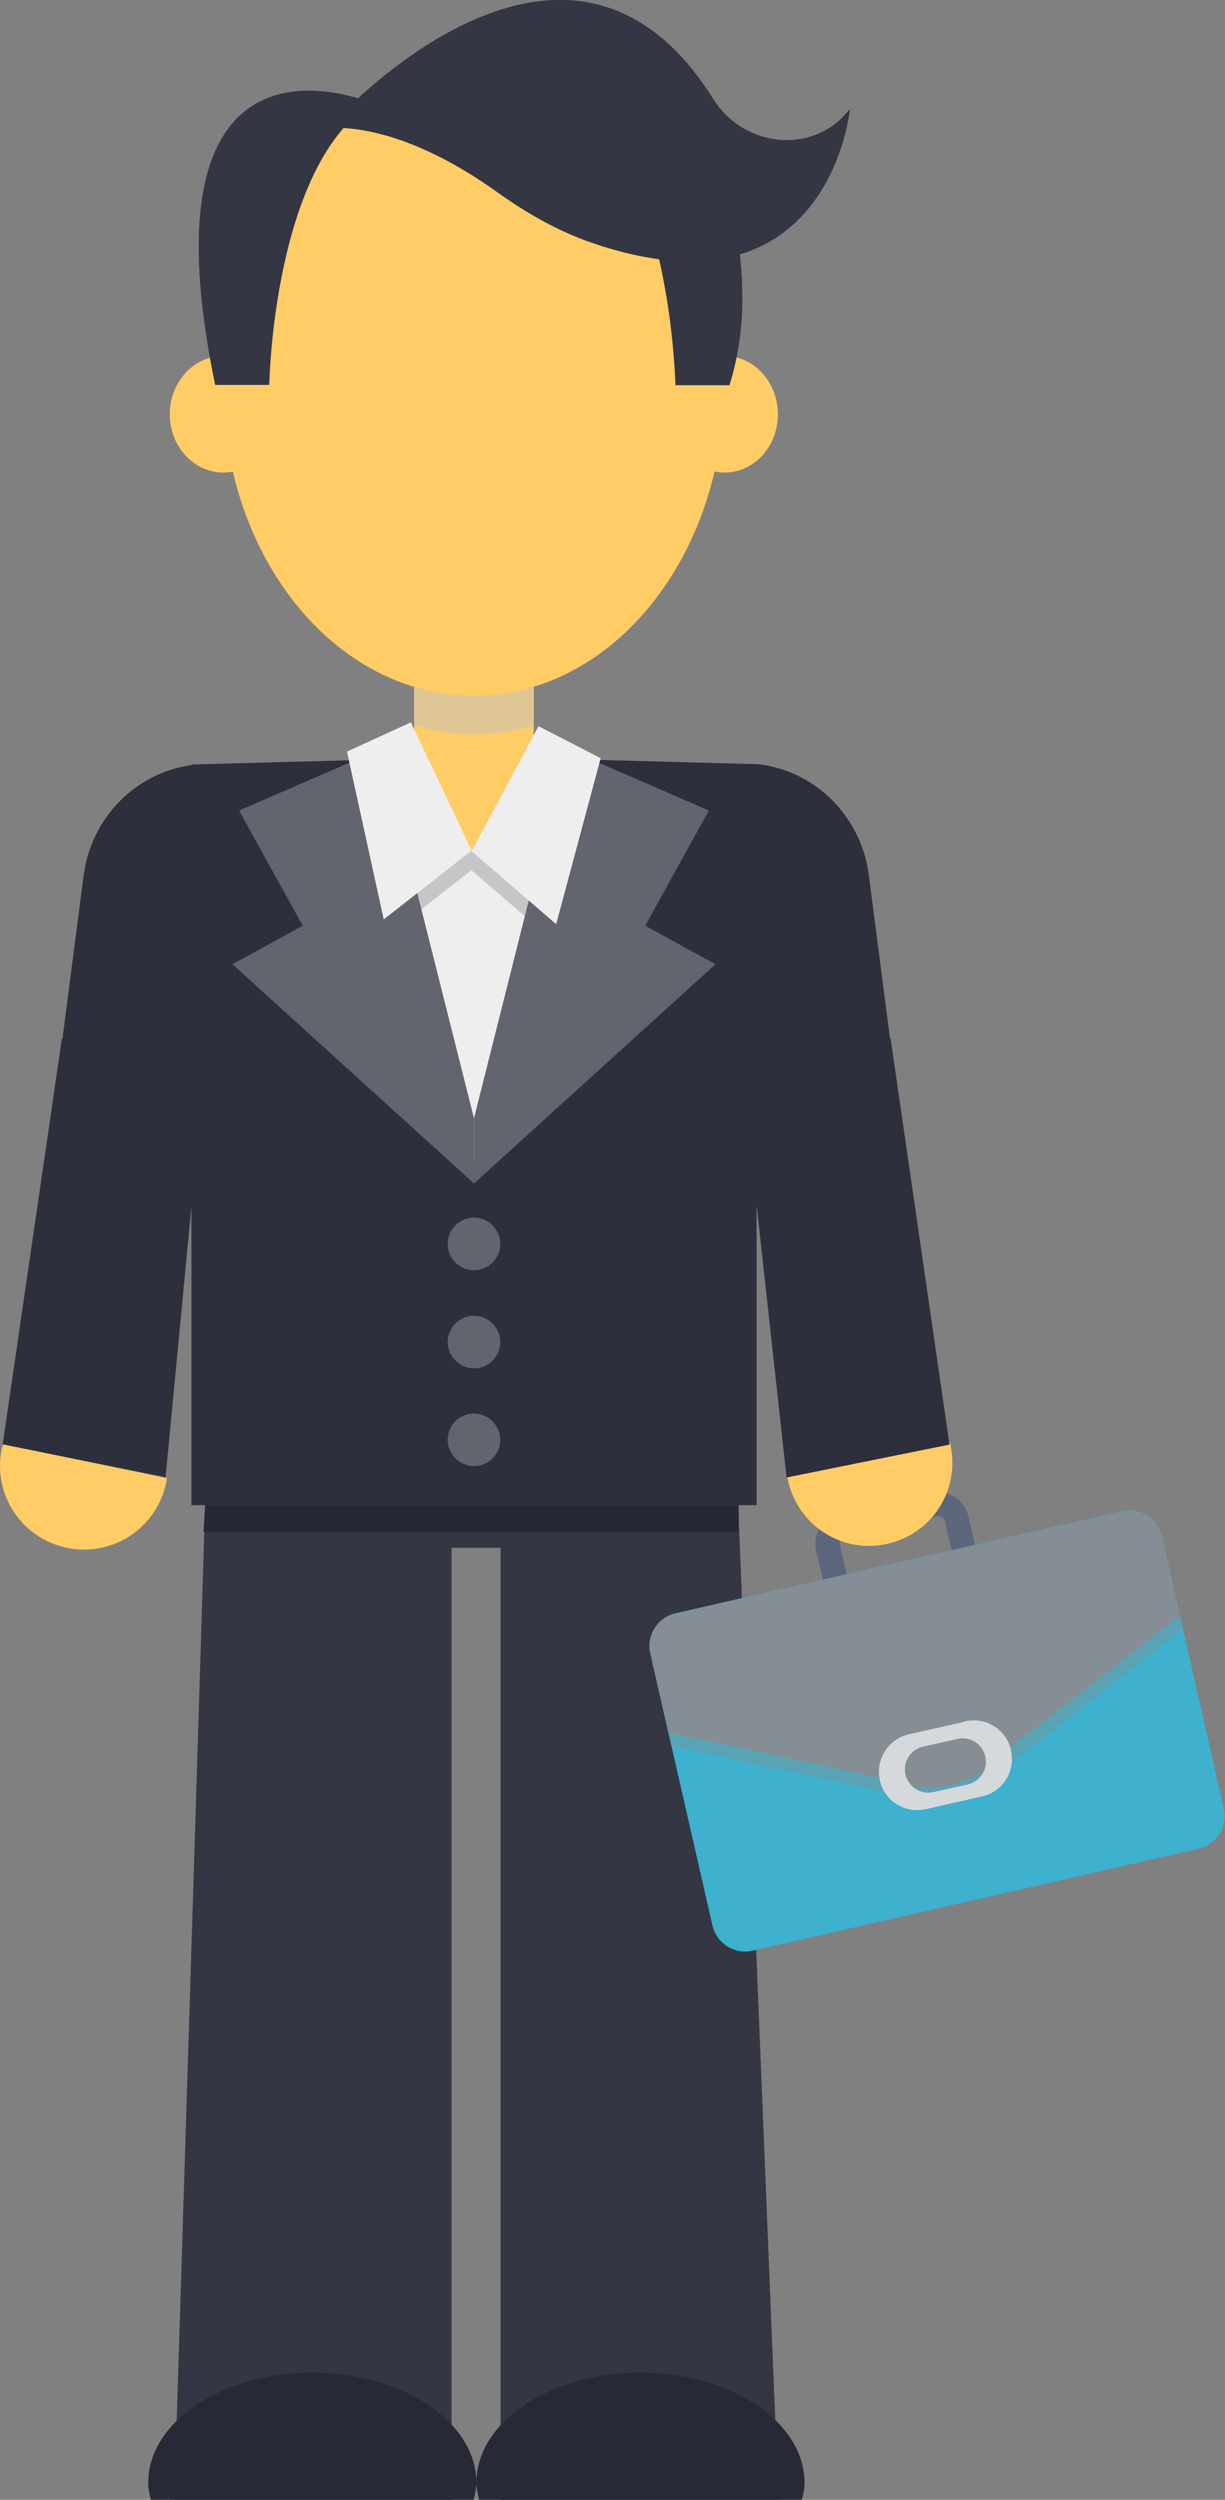 <?xml version="1.0" encoding="UTF-8"?>
<svg xmlns="http://www.w3.org/2000/svg" viewBox="0 0 40.99 83.58">
  <rect x="0" y="0" width="40.99" height="83.58" fill="#808080" stroke="none"/>
  <defs>
    <style>
      .cls-1 {
        fill: #62646e;
      }

      .cls-1, .cls-2, .cls-3, .cls-4, .cls-5, .cls-6, .cls-7, .cls-8, .cls-9, .cls-10, .cls-11, .cls-12, .cls-13 {
        stroke-width: 0px;
      }

      .cls-2 {
        fill: #2d2f3c;
      }

      .cls-3 {
        fill: #cec5ae;
      }

      .cls-4 {
        fill: #eeeeef;
      }

      .cls-5 {
        fill: #5c667c;
      }

      .cls-6 {
        fill: #272937;
      }

      .cls-7 {
        fill: #848e94;
      }

      .cls-8 {
        fill: #c6c6c9;
      }

      .cls-9 {
        fill: #3db1cd;
      }

      .cls-14 {
        isolation: isolate;
      }

      .cls-10 {
        fill: #252835;
      }

      .cls-11 {
        fill: #fc6;
      }

      .cls-12 {
        fill: #d6d9db;
      }

      .cls-15 {
        opacity: .42;
      }

      .cls-15, .cls-16 {
        mix-blend-mode: multiply;
      }

      .cls-13 {
        fill: #343643;
      }

      .cls-16 {
        opacity: .65;
      }
    </style>
  </defs>
  <g class="cls-14">
    <g id="Calque_2" data-name="Calque 2">
      <g id="Layer_1" data-name="Layer 1">
        <g>
          <g>
            <g>
              <polygon class="cls-13" points="15.11 48.81 6.91 48.81 6.49 62.42 5.83 83.58 15.11 83.58 15.11 48.81"/>
              <polygon class="cls-13" points="16.75 83.58 26.05 83.58 25.19 62.42 24.64 48.81 16.75 48.81 16.75 83.58"/>
            </g>
            <path class="cls-6" d="M15.85,83.58c.04-.19.09-.38.09-.57,0-2.03-2.46-3.68-5.49-3.68s-5.49,1.65-5.49,3.68c0,.2.04.38.09.57h10.81Z"/>
            <path class="cls-6" d="M16.03,83.58c-.04-.19-.09-.38-.09-.57,0-2.03,2.46-3.68,5.49-3.68s5.49,1.65,5.49,3.68c0,.2-.04.38-.09.57h-10.81Z"/>
          </g>
          <rect class="cls-13" x="6.89" y="49.71" width="17.83" height="2.04"/>
          <g>
            <path class="cls-5" d="M32.01,53.57l-3.09.71c-.55.13-1.1-.22-1.23-.77l-.38-1.66c-.13-.55.22-1.1.77-1.23l3.09-.7c.55-.13,1.1.22,1.23.77l.38,1.66c.13.55-.22,1.1-.77,1.23ZM28.27,51.4c-.12.03-.19.14-.16.26l.38,1.66c.03.12.14.19.26.16l3.09-.7c.12-.03.19-.14.16-.26l-.38-1.66c-.03-.12-.14-.19-.26-.16l-3.09.71Z"/>
            <path class="cls-9" d="M40.12,61.81l-14.94,3.41c-.6.14-1.2-.24-1.34-.84l-2.08-9.1c-.14-.6.24-1.2.84-1.34l14.94-3.41c.6-.14,1.2.24,1.34.84l2.07,9.1c.14.6-.24,1.2-.84,1.34Z"/>
            <g class="cls-15">
              <path class="cls-7" d="M21.86,55.74l.6,2.64,7.13,1.53c1.46.68,3.2.29,4.22-.96l5.76-4.47-.6-2.64c-.14-.6-.74-.98-1.34-.84l-14.94,3.41c-.6.14-.98.74-.84,1.34Z"/>
            </g>
            <path class="cls-7" d="M21.77,55.28l.6,2.64,7.13,1.53c1.46.68,3.2.29,4.22-.96l5.76-4.47-.6-2.64c-.14-.6-.74-.98-1.34-.84l-14.94,3.41c-.6.14-.98.74-.84,1.34Z"/>
            <path class="cls-12" d="M32.3,57.56l-1.9.43c-.68.16-1.11.84-.96,1.52v.02c.16.69.84,1.11,1.53.96l1.9-.43c.69-.16,1.11-.84.96-1.52v-.03c-.16-.69-.84-1.11-1.53-.96ZM32.97,58.73c.1.42-.17.83-.58.93l-1.16.26c-.42.09-.83-.17-.93-.58h0c-.1-.43.17-.85.58-.94l1.16-.26c.42-.1.83.17.93.58v.02Z"/>
          </g>
          <g>
            <path class="cls-11" d="M.06,48.44c.01-.05.03-.1.05-.15l5.47,1.13c0,.05,0,.1-.02.15-.31,1.52-1.8,2.5-3.32,2.18-1.52-.31-2.5-1.8-2.18-3.32Z"/>
            <path class="cls-11" d="M31.82,48.36c-.01-.05-.03-.1-.05-.15l-5.43,1.1c0,.05,0,.1.02.15.31,1.51,1.77,2.48,3.28,2.17,1.51-.31,2.48-1.77,2.17-3.28Z"/>
            <g>
              <rect class="cls-11" x="13.86" y="22.07" width="4" height="7.93"/>
              <g class="cls-16">
                <path class="cls-3" d="M13.86,22.38v1.87c.64.2,1.31.31,2,.31s1.36-.11,2-.31v-1.87h-4Z"/>
              </g>
              <path class="cls-11" d="M24.24,12.87c0,5.74-3.75,10.39-8.39,10.39s-8.39-4.65-8.39-10.39S11.23,2.48,15.86,2.48s8.39,4.65,8.39,10.39Z"/>
              <path class="cls-11" d="M26.03,13.85c0,1.08-.8,1.95-1.79,1.95s-1.79-.88-1.79-1.95.8-1.95,1.79-1.95,1.79.88,1.79,1.95Z"/>
              <path class="cls-11" d="M9.26,13.85c0,1.08-.8,1.95-1.79,1.95s-1.79-.88-1.79-1.95.8-1.95,1.79-1.95,1.79.88,1.79,1.95Z"/>
              <path class="cls-13" d="M12.44,3.45S4.53,0,7.2,12.87h1.81s.12-7.3,3.43-9.42Z"/>
              <path class="cls-13" d="M21.35,6.39c1.18,2.88,1.25,6.49,1.25,6.49h1.81c.87-2.82.14-4.92.2-6.49h-3.26Z"/>
              <path class="cls-13" d="M11.01,4.25s7.87-8.9,12.85-.95c1.01,1.61,3.27,1.89,4.49.45.03-.04.06-.07.09-.11,0,0-.67,7.21-8.63,4.48-1.14-.39-2.2-1-3.18-1.7-1.24-.89-3.45-2.21-5.63-2.15Z"/>
              <polygon class="cls-4" points="18.66 25.69 15.78 28.46 13.53 25.69 6.4 25.69 6.4 50.33 25.32 50.33 25.32 25.69 18.66 25.69"/>
              <polygon class="cls-8" points="18.02 24.92 15.78 28.46 13.75 24.8 11.61 25.77 12.27 28.78 12.84 31.39 15.78 29.09 15.78 29.1 18.61 31.54 19.36 28.78 20.1 25.99 18.02 24.92"/>
              <polygon class="cls-10" points="7.01 48.01 6.81 51.22 24.71 51.22 24.71 48.01 7.01 48.01"/>
              <path class="cls-2" d="M31.77,48.29l-1.97-13.57h-.02s-.71-5.47-.71-5.47c-.25-1.94-1.78-3.49-3.72-3.7,0,0-.02,0-.02,0l-5.6-.15-3.94,13.69-3.34-13.69-6.04.16v.02c-1.89.26-3.36,1.78-3.61,3.68l-.71,5.47h-.02S.09,48.29.09,48.29l5.45,1.1.86-8.99v9.93h18.92v-10.01l1,9.08,5.45-1.1Z"/>
              <polygon class="cls-1" points="8 27.1 10.13 30.95 7.78 32.24 15.86 39.57 15.86 37.39 12.75 25.04 8 27.1"/>
              <polygon class="cls-1" points="23.72 27.1 18.97 25.04 15.86 37.39 15.86 39.57 23.94 32.24 21.59 30.95 23.72 27.1"/>
              <g>
                <path class="cls-1" d="M16.74,41.59c0,.49-.4.88-.88.88-.49,0-.88-.4-.88-.88,0-.49.4-.88.88-.88.49,0,.88.4.88.88Z"/>
                <path class="cls-1" d="M16.74,44.87c0,.49-.4.88-.88.88s-.88-.4-.88-.88.4-.88.88-.88.88.4.88.88Z"/>
                <path class="cls-1" d="M16.74,48.14c0,.49-.4.88-.88.88s-.88-.4-.88-.88c0-.49.4-.88.88-.88s.88.4.88.88Z"/>
              </g>
              <g>
                <polygon class="cls-4" points="18.02 24.28 15.78 28.46 18.61 30.9 20.1 25.35 18.02 24.28"/>
                <polygon class="cls-4" points="13.75 24.15 15.78 28.44 12.84 30.74 11.61 25.13 13.75 24.15"/>
              </g>
            </g>
          </g>
        </g>
      </g>
    </g>
  </g>
</svg>
